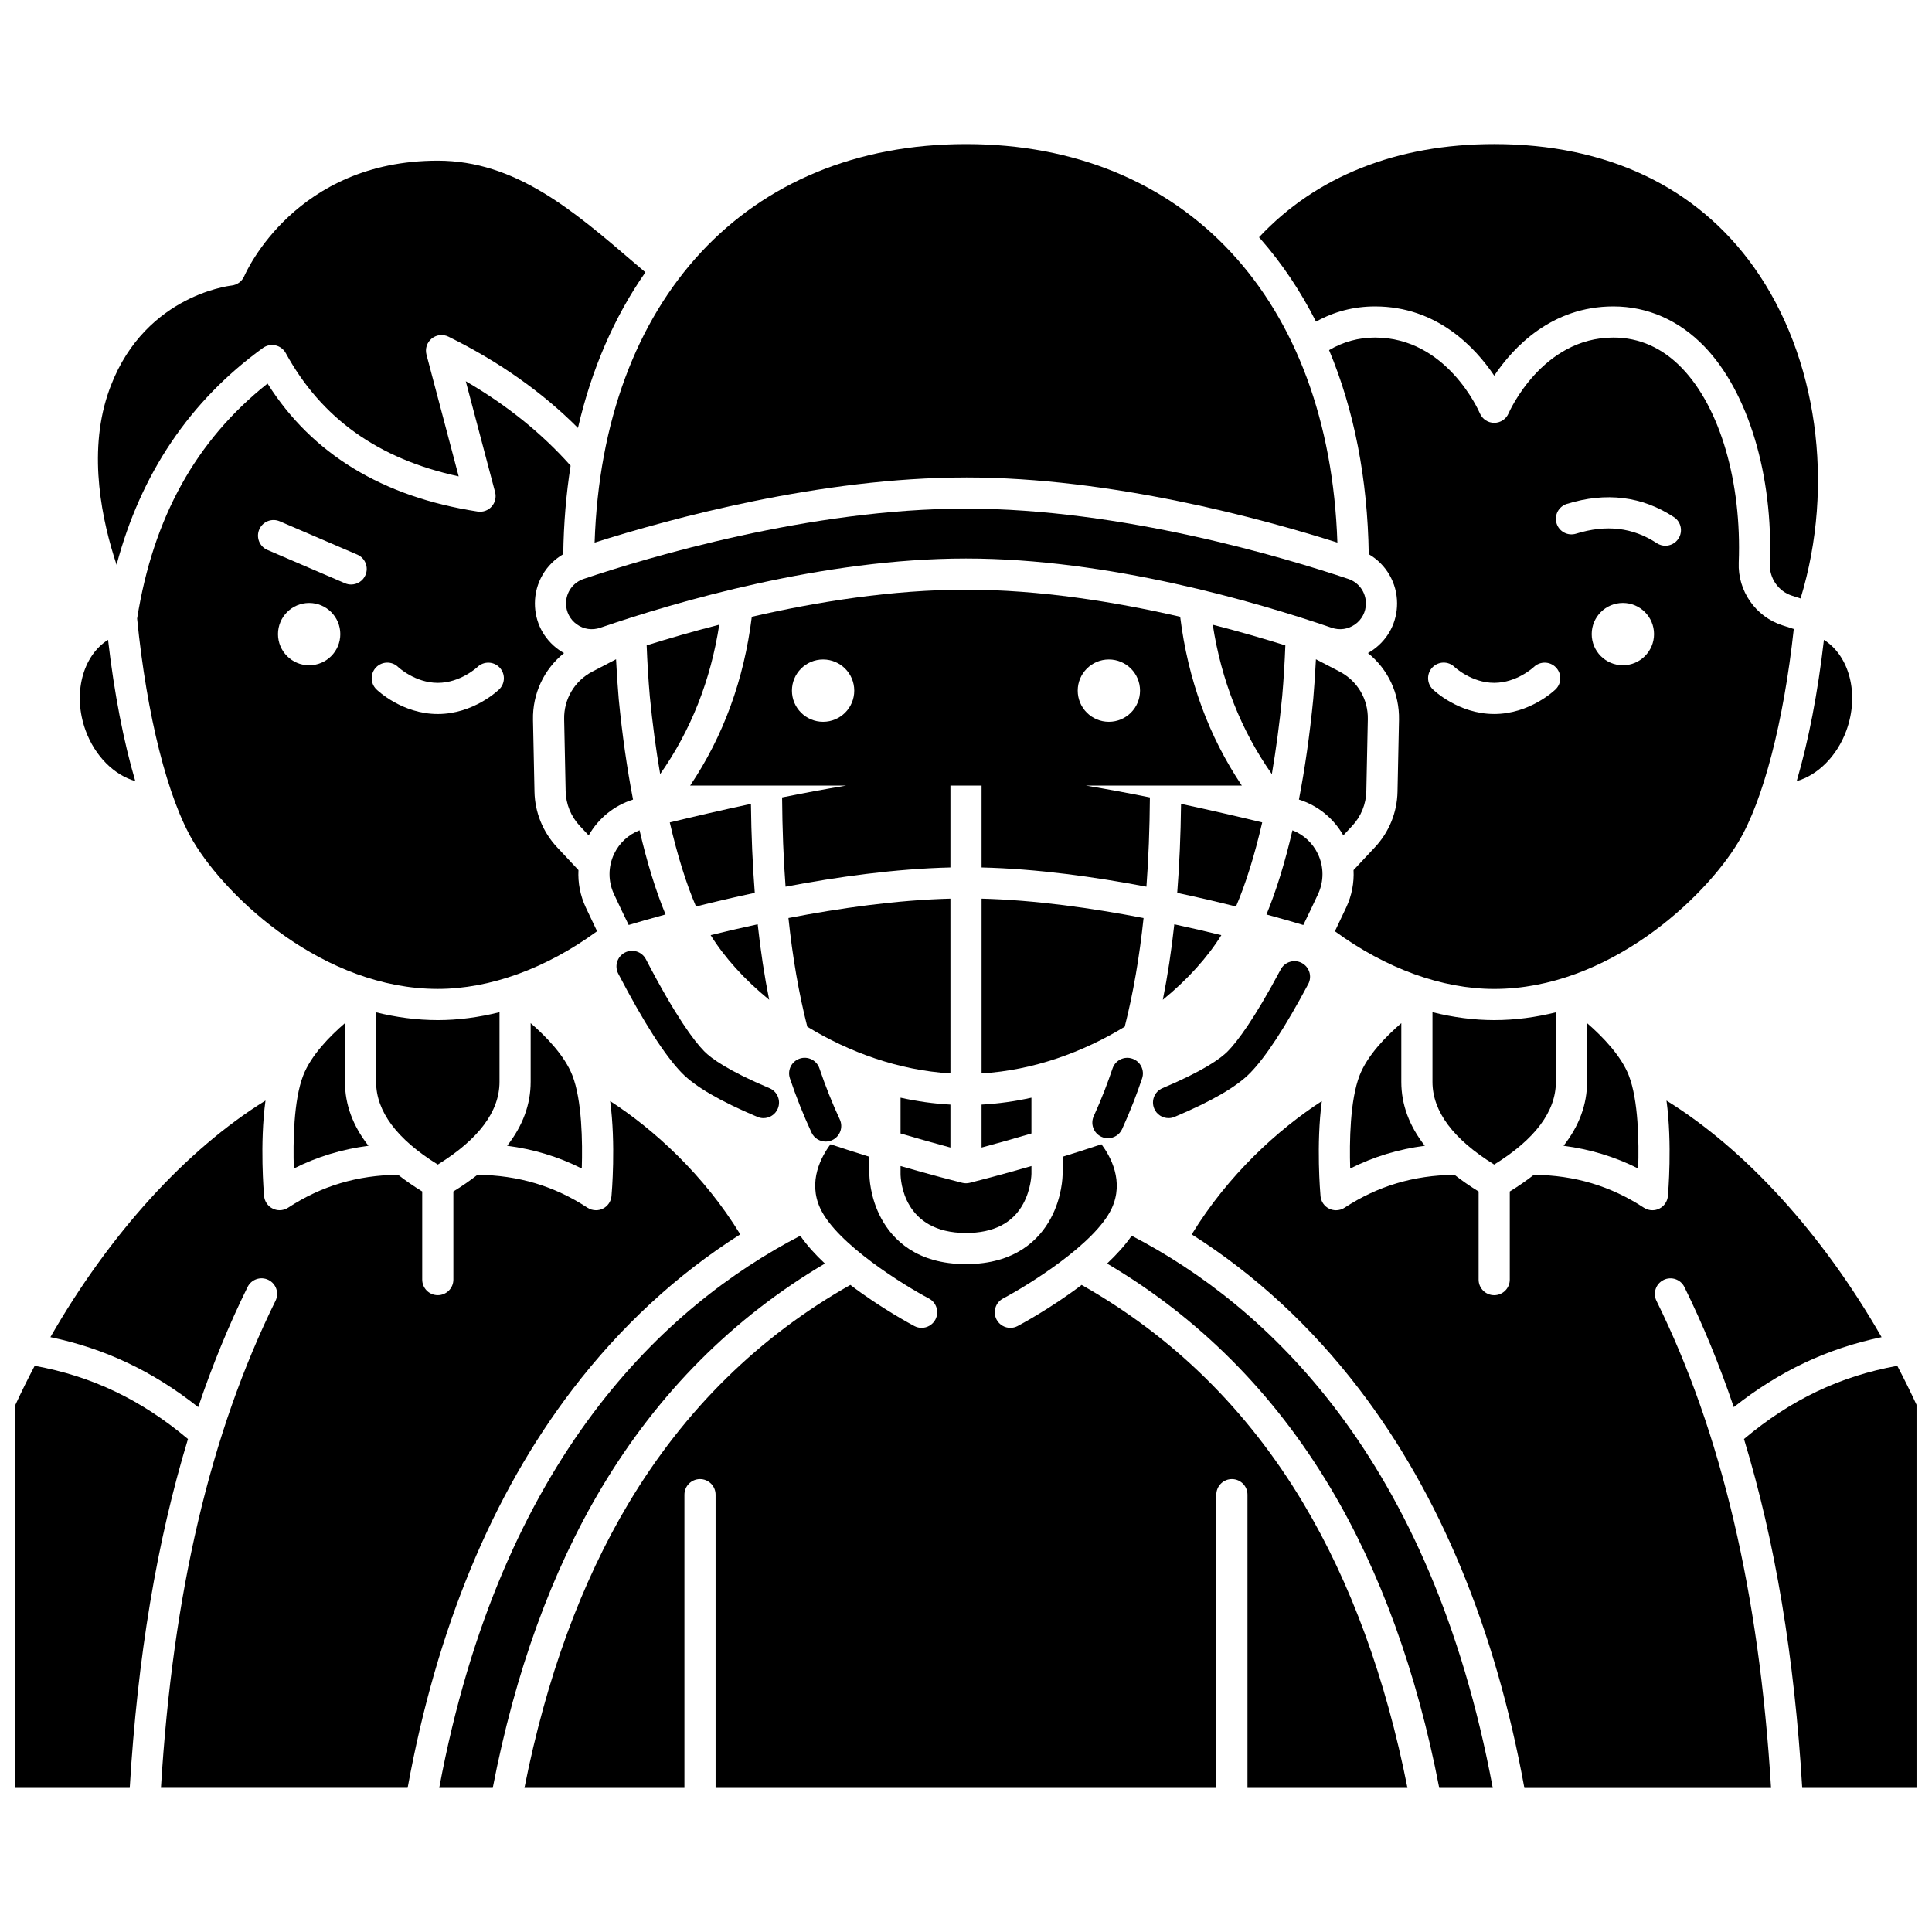 <?xml version="1.0" encoding="UTF-8"?>
<!-- Uploaded to: ICON Repo, www.iconrepo.com, Generator: ICON Repo Mixer Tools -->
<svg width="800px" height="800px" version="1.1" viewBox="144 144 512 512" xmlns="http://www.w3.org/2000/svg">
 <defs>
  <clipPath id="b">
   <path d="m148.09 505h45.906v113h-45.906z"/>
  </clipPath>
  <clipPath id="a">
   <path d="m606 505h45.902v113h-45.902z"/>
  </clipPath>
 </defs>
 <path d="m310.61 389.13c2.285-0.688 5.621-1.66 9.766-2.789-2.594-6.266-4.914-13.797-6.887-22.309-2.945 1.145-5.356 3.356-6.738 6.25-1.613 3.379-1.629 7.266-0.047 10.66 1.328 2.852 2.629 5.578 3.906 8.188z"/>
 <path d="m321.5 361.95c1.996 8.652 4.348 16.227 6.949 22.281 4.672-1.176 9.926-2.414 15.574-3.613-0.582-7.43-0.918-15.277-1.016-23.586-7.75 1.664-15.117 3.371-21.508 4.918z"/>
 <path d="m311.76 355.89c-1.582-8.207-2.863-17.133-3.785-26.57-0.305-3.57-0.539-7.109-0.715-10.609l-6.269 3.262c-4.727 2.461-7.594 7.301-7.484 12.629l0.395 19.059c0.07 3.434 1.402 6.707 3.75 9.215l2.352 2.516c2.586-4.547 6.766-7.93 11.758-9.5z"/>
 <path d="m478.5 361.95c-6.391-1.547-13.758-3.254-21.508-4.914-0.098 8.305-0.434 16.152-1.016 23.586 5.648 1.199 10.902 2.441 15.574 3.613 2.598-6.059 4.953-13.629 6.949-22.285z"/>
 <path d="m224.36 428.99c-2.559 6.574-2.711 17.633-2.496 24.68 6.184-3.129 12.801-5.125 19.785-6.023-4.133-5.269-6.234-10.93-6.234-16.949v-15.555c-4.082 3.508-8.984 8.531-11.055 13.848z"/>
 <path d="m299.22 384.44c-1.457-3.129-2.098-6.508-1.922-9.852l-5.676-6.066c-3.738-3.996-5.863-9.211-5.977-14.688l-0.395-19.059c-0.145-6.992 2.934-13.449 8.227-17.703-0.48-0.27-0.949-0.559-1.406-0.883-4.016-2.867-6.316-7.344-6.316-12.281 0-5.461 2.926-10.383 7.512-13.043 0.117-8.113 0.766-15.949 1.953-23.449-7.594-8.547-16.895-16.055-27.785-22.379l7.773 29.391c0.355 1.348 0.008 2.781-0.922 3.816-0.93 1.035-2.312 1.531-3.699 1.32-25.219-3.875-43.93-15.273-55.688-33.918-18.977 15.09-30.297 35.52-34.562 62.277 2.559 25.734 8.137 47.832 14.949 59.184 9.039 15.066 34.605 38.965 64.73 38.965 13.824 0 28.703-5.406 42.215-15.285-0.984-2.043-1.984-4.144-3.012-6.348zm-73.293-64.137c-4.562 0-8.258-3.699-8.258-8.258 0-4.562 3.699-8.258 8.258-8.258 4.562 0 8.258 3.699 8.258 8.258 0 4.559-3.699 8.258-8.258 8.258zm14.922-23.902c-0.672 1.566-2.195 2.5-3.797 2.5-0.543 0-1.098-0.105-1.629-0.336l-20.551-8.828c-2.098-0.898-3.066-3.328-2.164-5.426 0.902-2.098 3.328-3.066 5.426-2.164l20.551 8.828c2.094 0.902 3.066 3.332 2.164 5.426zm35.445 30.281c-0.273 0.266-6.809 6.539-16.273 6.539-9.465 0-15.996-6.273-16.273-6.539-1.633-1.594-1.664-4.207-0.07-5.84 1.594-1.629 4.211-1.66 5.84-0.07 0.027 0.023 4.469 4.191 10.5 4.191s10.477-4.164 10.52-4.207c1.645-1.566 4.254-1.52 5.828 0.113 1.582 1.633 1.555 4.223-0.07 5.812z"/>
 <path d="m456.76 307.45c-17.332-3.988-37.277-7.18-56.762-7.18s-39.43 3.188-56.762 7.18c-2.062 16.645-7.535 31.641-16.34 44.738h41.328c-5.602 0.934-11.324 2-16.961 3.137 0.066 8.348 0.359 16.234 0.918 23.66 13.738-2.613 29.074-4.746 43.688-5.098v-21.699h8.258v21.699c14.613 0.348 29.949 2.481 43.688 5.098 0.559-7.426 0.852-15.312 0.918-23.66-5.641-1.137-11.363-2.203-16.961-3.137h41.328c-8.805-13.098-14.277-28.094-16.34-44.738zm-94.633 27.832c-4.562 0-8.258-3.699-8.258-8.258 0-4.562 3.699-8.258 8.258-8.258 4.562 0 8.258 3.699 8.258 8.258 0.004 4.562-3.695 8.258-8.258 8.258zm75.738 0c-4.562 0-8.258-3.699-8.258-8.258 0-4.562 3.699-8.258 8.258-8.258 4.562 0 8.258 3.699 8.258 8.258 0 4.562-3.695 8.258-8.258 8.258z"/>
 <path d="m347.84 408.95c-1.262-6.305-2.277-12.957-3.043-20.004-4.445 0.953-8.637 1.93-12.469 2.875 3.621 5.844 8.953 11.777 15.512 17.129z"/>
 <path d="m243.67 412.27v18.422c0 7.84 5.5 15.207 16.352 21.926 10.855-6.719 16.352-14.086 16.352-21.926v-18.453c-5.5 1.375-10.988 2.098-16.352 2.098-5.617-0.004-11.086-0.758-16.352-2.066z"/>
 <path d="m604.71 367.11c6.566-10.945 11.988-31.879 14.66-56.426l-3.027-0.977c-7.094-2.289-11.848-9.113-11.559-16.598 0.82-21.305-4.938-41.051-15.023-51.531-5.184-5.387-11.309-8.121-18.195-8.121-19.02 0-27.695 19.887-27.781 20.086-0.648 1.523-2.144 2.516-3.801 2.516s-3.152-0.988-3.801-2.516c-0.352-0.812-8.875-20.086-27.781-20.086-4.379 0-8.461 1.129-12.184 3.328 6.648 15.883 10.219 34.113 10.512 54.074 4.586 2.66 7.512 7.582 7.512 13.043 0 4.934-2.301 9.41-6.316 12.281-0.457 0.328-0.93 0.613-1.406 0.883 5.297 4.254 8.375 10.715 8.23 17.707l-0.395 19.059c-0.113 5.477-2.234 10.688-5.977 14.688l-5.676 6.066c0.176 3.348-0.461 6.727-1.922 9.852-1.027 2.199-2.027 4.305-3.016 6.356 13.508 9.875 28.387 15.285 42.215 15.285 30.125-0.004 55.691-23.902 64.73-38.969zm-48.461-40.434c-0.273 0.266-6.809 6.539-16.273 6.539s-15.996-6.273-16.273-6.539c-1.633-1.594-1.664-4.207-0.07-5.84 1.59-1.625 4.191-1.664 5.824-0.086 0.117 0.109 4.539 4.207 10.516 4.207 6.031 0 10.477-4.164 10.52-4.207 1.645-1.566 4.254-1.52 5.828 0.113 1.586 1.633 1.555 4.223-0.07 5.812zm17.828-6.379c-4.562 0-8.258-3.699-8.258-8.258 0-4.562 3.699-8.258 8.258-8.258 4.562 0 8.258 3.699 8.258 8.258 0 4.559-3.699 8.258-8.258 8.258zm14.715-33.539c-0.793 1.207-2.109 1.863-3.457 1.863-0.777 0-1.562-0.219-2.262-0.676-6.363-4.18-13.367-5-21.402-2.516-2.184 0.676-4.492-0.547-5.164-2.727-0.672-2.18 0.547-4.492 2.727-5.164 10.395-3.215 19.941-2.035 28.375 3.5 1.906 1.25 2.438 3.812 1.184 5.719z"/>
 <path d="m523.62 412.24v18.453c0 7.84 5.5 15.207 16.352 21.926 10.855-6.719 16.352-14.086 16.352-21.926v-18.422c-5.266 1.312-10.734 2.066-16.352 2.066-5.367-0.004-10.855-0.723-16.352-2.098z"/>
 <path d="m564.59 415.14v15.555c0 6.019-2.102 11.676-6.234 16.949 6.977 0.902 13.602 2.898 19.781 6.023 0.219-7.047 0.066-18.105-2.496-24.68-1.98-5.094-6.789-10.16-11.051-13.848z"/>
 <path d="m492.76 229.24c4.793-2.672 10.031-4.035 15.645-4.035 16.43 0 26.57 10.906 31.578 18.352 5.008-7.449 15.148-18.352 31.578-18.352 9.094 0 17.445 3.684 24.148 10.652 11.59 12.043 18.227 34.105 17.324 57.578-0.148 3.801 2.258 7.262 5.844 8.418l2.297 0.742c9.16-30.066 4.473-64.082-12.32-87.719-15.195-21.387-39.012-32.691-68.867-32.695-25.758 0-47.215 8.535-62.332 24.699 0.133 0.148 0.27 0.293 0.402 0.445 5.738 6.551 10.645 13.895 14.703 21.914z"/>
 <path d="m633.31 337.6c3.508-9.602 0.816-19.793-5.949-24.031-1.629 14.113-4.106 26.875-7.219 37.445 5.582-1.598 10.68-6.606 13.168-13.414z"/>
 <path d="m395.87 382.15c-14.234 0.363-29.375 2.523-42.926 5.137 1.105 10.465 2.762 20.02 4.996 28.801 11.047 6.738 24.184 11.551 37.934 12.371z"/>
 <path d="m404.13 382.15v46.309c13.75-0.82 26.887-5.633 37.934-12.371 2.231-8.777 3.887-18.332 4.996-28.797-13.559-2.617-28.699-4.777-42.93-5.141z"/>
 <path d="m318.95 349.14c8.141-11.578 13.391-24.844 15.66-39.594-7.09 1.816-13.578 3.711-19.238 5.481 0.168 4.449 0.445 8.984 0.836 13.535 0.699 7.168 1.625 14.07 2.742 20.578z"/>
 <path d="m179.85 351c-3.113-10.57-5.59-23.332-7.215-37.441-6.766 4.238-9.457 14.43-5.949 24.031 2.484 6.812 7.582 11.812 13.164 13.41z"/>
 <path d="m213.68 236.21c0.961-0.695 2.176-0.945 3.332-0.684 1.156 0.262 2.144 1.008 2.715 2.047 9.469 17.316 24.504 28.047 45.828 32.672l-8.535-32.266c-0.414-1.566 0.125-3.227 1.379-4.254 1.254-1.023 2.988-1.223 4.441-0.508 13.375 6.594 24.879 14.715 34.324 24.191 3.586-15.488 9.586-29.379 17.871-41.246-1.004-0.859-2.012-1.707-3.016-2.57-16.195-13.891-31.488-27.012-52.004-27.012-37.605 0-50.75 29.363-51.293 30.613-0.59 1.367-1.879 2.32-3.363 2.477-0.973 0.109-24.305 3.019-32.836 28.926-5.25 15.938-1.438 33.629 2.371 45.074 6.41-24.148 19.418-43.438 38.785-57.461z"/>
 <g clip-path="url(#b)">
  <path d="m153.19 505.96c-1.773 3.375-3.477 6.816-5.098 10.316v101.54h30.289c2.078-34.723 7.172-65.32 15.434-92.461-12.422-10.422-25.453-16.648-40.625-19.395z"/>
 </g>
 <path d="m504.31 428.99c-2.559 6.574-2.711 17.633-2.496 24.68 6.184-3.125 12.801-5.125 19.781-6.027-4.133-5.269-6.234-10.93-6.234-16.945v-15.555c-4.078 3.508-8.984 8.531-11.051 13.848z"/>
 <path d="m340.18 471.12c-9.68-15.836-22.941-27.852-34.48-35.32 1.539 11.445 0.418 24.453 0.352 25.164-0.129 1.445-1.008 2.719-2.312 3.352-0.57 0.277-1.184 0.41-1.801 0.41-0.789 0-1.578-0.227-2.262-0.676-8.777-5.75-18.328-8.602-29.141-8.715-1.934 1.512-4.059 2.988-6.387 4.418v23.355c0 2.281-1.848 4.129-4.129 4.129s-4.129-1.848-4.129-4.129v-23.355c-2.328-1.434-4.453-2.906-6.387-4.422-10.809 0.109-20.359 2.965-29.141 8.715-0.684 0.449-1.473 0.676-2.262 0.676-0.613 0-1.23-0.137-1.801-0.414-1.309-0.633-2.184-1.902-2.312-3.348-0.062-0.715-1.191-13.824 0.371-25.301-21.121 13.09-41.359 35.414-57.004 62.699 14.449 3.016 27.125 9.02 39.172 18.547 3.785-11.199 8.137-21.797 13.082-31.832 1.008-2.047 3.484-2.887 5.527-1.879 2.047 1.008 2.887 3.481 1.879 5.527-17.273 35.074-27.219 77.34-30.363 129.08h65.371c7.688-42.168 22.379-77.707 43.738-105.64 12.758-16.668 27.652-30.418 44.418-41.047z"/>
 <path d="m417.34 434.9c-4.32 0.957-8.738 1.586-13.215 1.828v11.383c3.797-1.016 8.32-2.281 13.215-3.731z"/>
 <path d="m452.16 408.95c6.559-5.352 11.887-11.285 15.508-17.125-3.832-0.941-8.023-1.918-12.465-2.875-0.766 7.047-1.781 13.695-3.043 20z"/>
 <path d="m362.61 478.86c-2.504-2.348-4.769-4.832-6.527-7.375-35.504 18.418-79.316 58.652-95.684 146.33h14.184c5.91-30.645 15.629-57.453 28.938-79.707 14.98-25.047 34.844-44.953 59.09-59.25z"/>
 <path d="m584.86 483.2c2.047-1.008 4.523-0.168 5.527 1.879 4.941 10.035 9.293 20.629 13.082 31.832 12.047-9.527 24.723-15.531 39.172-18.547-15.645-27.281-35.883-49.609-57.004-62.699 1.562 11.477 0.438 24.586 0.371 25.301-0.129 1.445-1.008 2.719-2.312 3.352-0.57 0.277-1.184 0.41-1.801 0.41-0.789 0-1.578-0.227-2.262-0.676-8.777-5.75-18.324-8.602-29.141-8.715-1.934 1.516-4.059 2.988-6.387 4.422v23.355c0 2.281-1.848 4.129-4.129 4.129s-4.129-1.848-4.129-4.129v-23.355c-2.328-1.434-4.453-2.906-6.383-4.418-10.805 0.117-20.363 2.965-29.141 8.715-0.684 0.449-1.473 0.676-2.262 0.676-0.613 0-1.23-0.137-1.801-0.41-1.309-0.633-2.184-1.906-2.312-3.352-0.062-0.711-1.184-13.719 0.352-25.164-11.543 7.469-24.805 19.484-34.48 35.32 16.766 10.629 31.664 24.375 44.418 41.055 21.359 27.926 36.051 63.465 43.738 105.64h65.371c-3.144-51.746-13.086-94.012-30.363-129.08-1.012-2.055-0.172-4.527 1.875-5.535z"/>
 <g clip-path="url(#a)">
  <path d="m646.8 505.96c-15.168 2.746-28.203 8.973-40.625 19.391 8.262 27.141 13.355 57.742 15.434 92.461l30.289 0.004v-101.54c-1.621-3.5-3.324-6.938-5.098-10.316z"/>
 </g>
 <path d="m430.64 484.52c-8.18 6.227-16.363 10.586-16.961 10.898-0.613 0.324-1.273 0.48-1.922 0.48-1.484 0-2.914-0.801-3.656-2.203-1.066-2.016-0.293-4.516 1.723-5.582 6.5-3.438 24.34-14.414 28.762-23.812 3.414-7.262-0.328-13.91-2.688-17.059-3.508 1.176-6.977 2.285-10.297 3.305v4.547c0 0.613-0.09 6.16-3.184 11.859-2.984 5.496-9.293 12.051-22.422 12.051-13.125 0-19.438-6.555-22.422-12.051-3.094-5.703-3.184-11.246-3.184-11.859v-4.547c-3.32-1.02-6.789-2.129-10.297-3.305-2.356 3.144-6.102 9.797-2.684 17.059 4.43 9.418 22.262 20.383 28.758 23.812 2.016 1.062 2.789 3.562 1.723 5.578-0.738 1.402-2.172 2.203-3.656 2.203-0.652 0-1.309-0.152-1.926-0.48-0.594-0.312-8.781-4.676-16.961-10.898-24.203 13.68-43.969 33.109-58.746 57.824-12.59 21.051-21.863 46.426-27.617 75.469h42.395v-77.707c0-2.281 1.848-4.129 4.129-4.129s4.129 1.848 4.129 4.129v77.707h132.7v-77.707c0-2.281 1.848-4.129 4.129-4.129s4.129 1.848 4.129 4.129v77.707h42.395c-5.75-29.047-15.027-54.418-27.617-75.469-14.762-24.711-34.527-44.141-58.73-57.82z"/>
 <path d="m443.91 471.48c-1.762 2.543-4.023 5.027-6.527 7.375 24.25 14.293 44.109 34.203 59.09 59.25 13.309 22.254 23.027 49.062 28.938 79.707h14.184c-16.371-87.684-60.18-127.91-95.684-146.33z"/>
 <path d="m400 270.53c38.527 0 78.523 10.938 98.422 17.262-2.129-64.363-40.281-105.61-98.422-105.61s-96.293 41.246-98.422 105.61c19.895-6.32 59.895-17.258 98.422-17.258z"/>
 <path d="m284.63 415.14v15.555c0 6.016-2.102 11.676-6.234 16.945 6.981 0.902 13.598 2.898 19.781 6.027 0.219-7.047 0.066-18.105-2.496-24.68-1.98-5.094-6.793-10.16-11.051-13.848z"/>
 <path d="m503.12 309.46c1.816-1.297 2.859-3.324 2.859-5.559 0-2.941-1.867-5.543-4.648-6.477-16.703-5.606-60.012-18.641-101.34-18.641s-84.633 13.035-101.34 18.641c-2.777 0.934-4.648 3.535-4.648 6.477 0 2.234 1.043 4.262 2.859 5.559 1.82 1.301 4.078 1.629 6.203 0.902 19.992-6.856 59.168-18.355 96.922-18.355s76.93 11.5 96.922 18.355c2.121 0.727 4.379 0.398 6.203-0.902z"/>
 <path d="m499.99 365.39 2.352-2.512c2.344-2.508 3.68-5.781 3.75-9.215l0.395-19.059c0.109-5.328-2.758-10.168-7.484-12.629l-6.269-3.262c-0.176 3.488-0.406 7.016-0.711 10.562-0.926 9.457-2.207 18.398-3.793 26.617 4.996 1.57 9.176 4.953 11.762 9.496z"/>
 <path d="m493.25 370.29c-1.383-2.894-3.793-5.106-6.738-6.25-1.973 8.516-4.293 16.043-6.887 22.309 4.144 1.125 7.481 2.102 9.766 2.789 1.273-2.613 2.578-5.336 3.906-8.188 1.582-3.398 1.566-7.281-0.047-10.66z"/>
 <path d="m395.87 448.11v-11.383c-4.473-0.242-8.895-0.871-13.215-1.828v9.48c4.898 1.449 9.422 2.715 13.215 3.731z"/>
 <path d="m483.8 328.52c0.387-4.519 0.664-9.047 0.832-13.484-5.66-1.773-12.148-3.664-19.238-5.481 2.269 14.754 7.519 28.016 15.66 39.594 1.113-6.519 2.043-13.438 2.746-20.629z"/>
 <path d="m400 470.75c7.277 0 12.375-2.602 15.16-7.731 2.125-3.914 2.184-7.883 2.184-7.922v-2.086c-8.203 2.375-14.469 3.977-16.336 4.445-0.328 0.082-0.668 0.125-1.008 0.125s-0.676-0.043-1.008-0.125c-1.867-0.469-8.133-2.07-16.336-4.445v2.086c0.016 1.582 0.652 15.652 17.344 15.652z"/>
 <path d="m453.68 440.31c0.535 0 1.082-0.105 1.605-0.328 9.902-4.184 16.449-7.988 20.016-11.637 4.148-4.242 9.328-12.168 15.395-23.559 1.074-2.012 0.312-4.512-1.703-5.586-2.012-1.074-4.512-0.312-5.586 1.703-7.098 13.32-11.539 19.137-14.012 21.668-1.887 1.93-6.422 5.199-17.32 9.801-2.102 0.887-3.082 3.309-2.195 5.41 0.66 1.582 2.191 2.527 3.801 2.527z"/>
 <path d="m324.7 428.35c3.566 3.648 10.113 7.457 20.016 11.637 0.523 0.223 1.07 0.328 1.605 0.328 1.609 0 3.141-0.949 3.805-2.523 0.887-2.102-0.098-4.523-2.199-5.41-10.895-4.602-15.434-7.871-17.32-9.801-2.688-2.75-7.547-9.207-15.441-24.379-1.051-2.023-3.547-2.809-5.57-1.758-2.023 1.055-2.809 3.547-1.758 5.57 6.719 12.895 12.391 21.758 16.863 26.336z"/>
 <path d="m355.93 424.54c-2.16 0.73-3.32 3.074-2.594 5.234 1.684 4.984 3.609 9.816 5.727 14.367 0.699 1.504 2.191 2.387 3.746 2.387 0.582 0 1.176-0.125 1.742-0.387 2.066-0.965 2.965-3.422 2-5.484-1.992-4.273-3.805-8.824-5.391-13.52-0.727-2.164-3.066-3.324-5.231-2.598z"/>
 <path d="m438.84 427.14c-0.66 1.953-1.363 3.894-2.09 5.773-0.906 2.34-1.883 4.652-2.898 6.879-0.945 2.074-0.031 4.523 2.043 5.473 0.555 0.254 1.141 0.375 1.711 0.375 1.566 0 3.066-0.898 3.758-2.414 1.082-2.375 2.121-4.836 3.086-7.32 0.773-1.992 1.52-4.055 2.215-6.121 0.73-2.16-0.434-4.504-2.594-5.231-2.16-0.742-4.5 0.426-5.231 2.586z"/>
</svg>